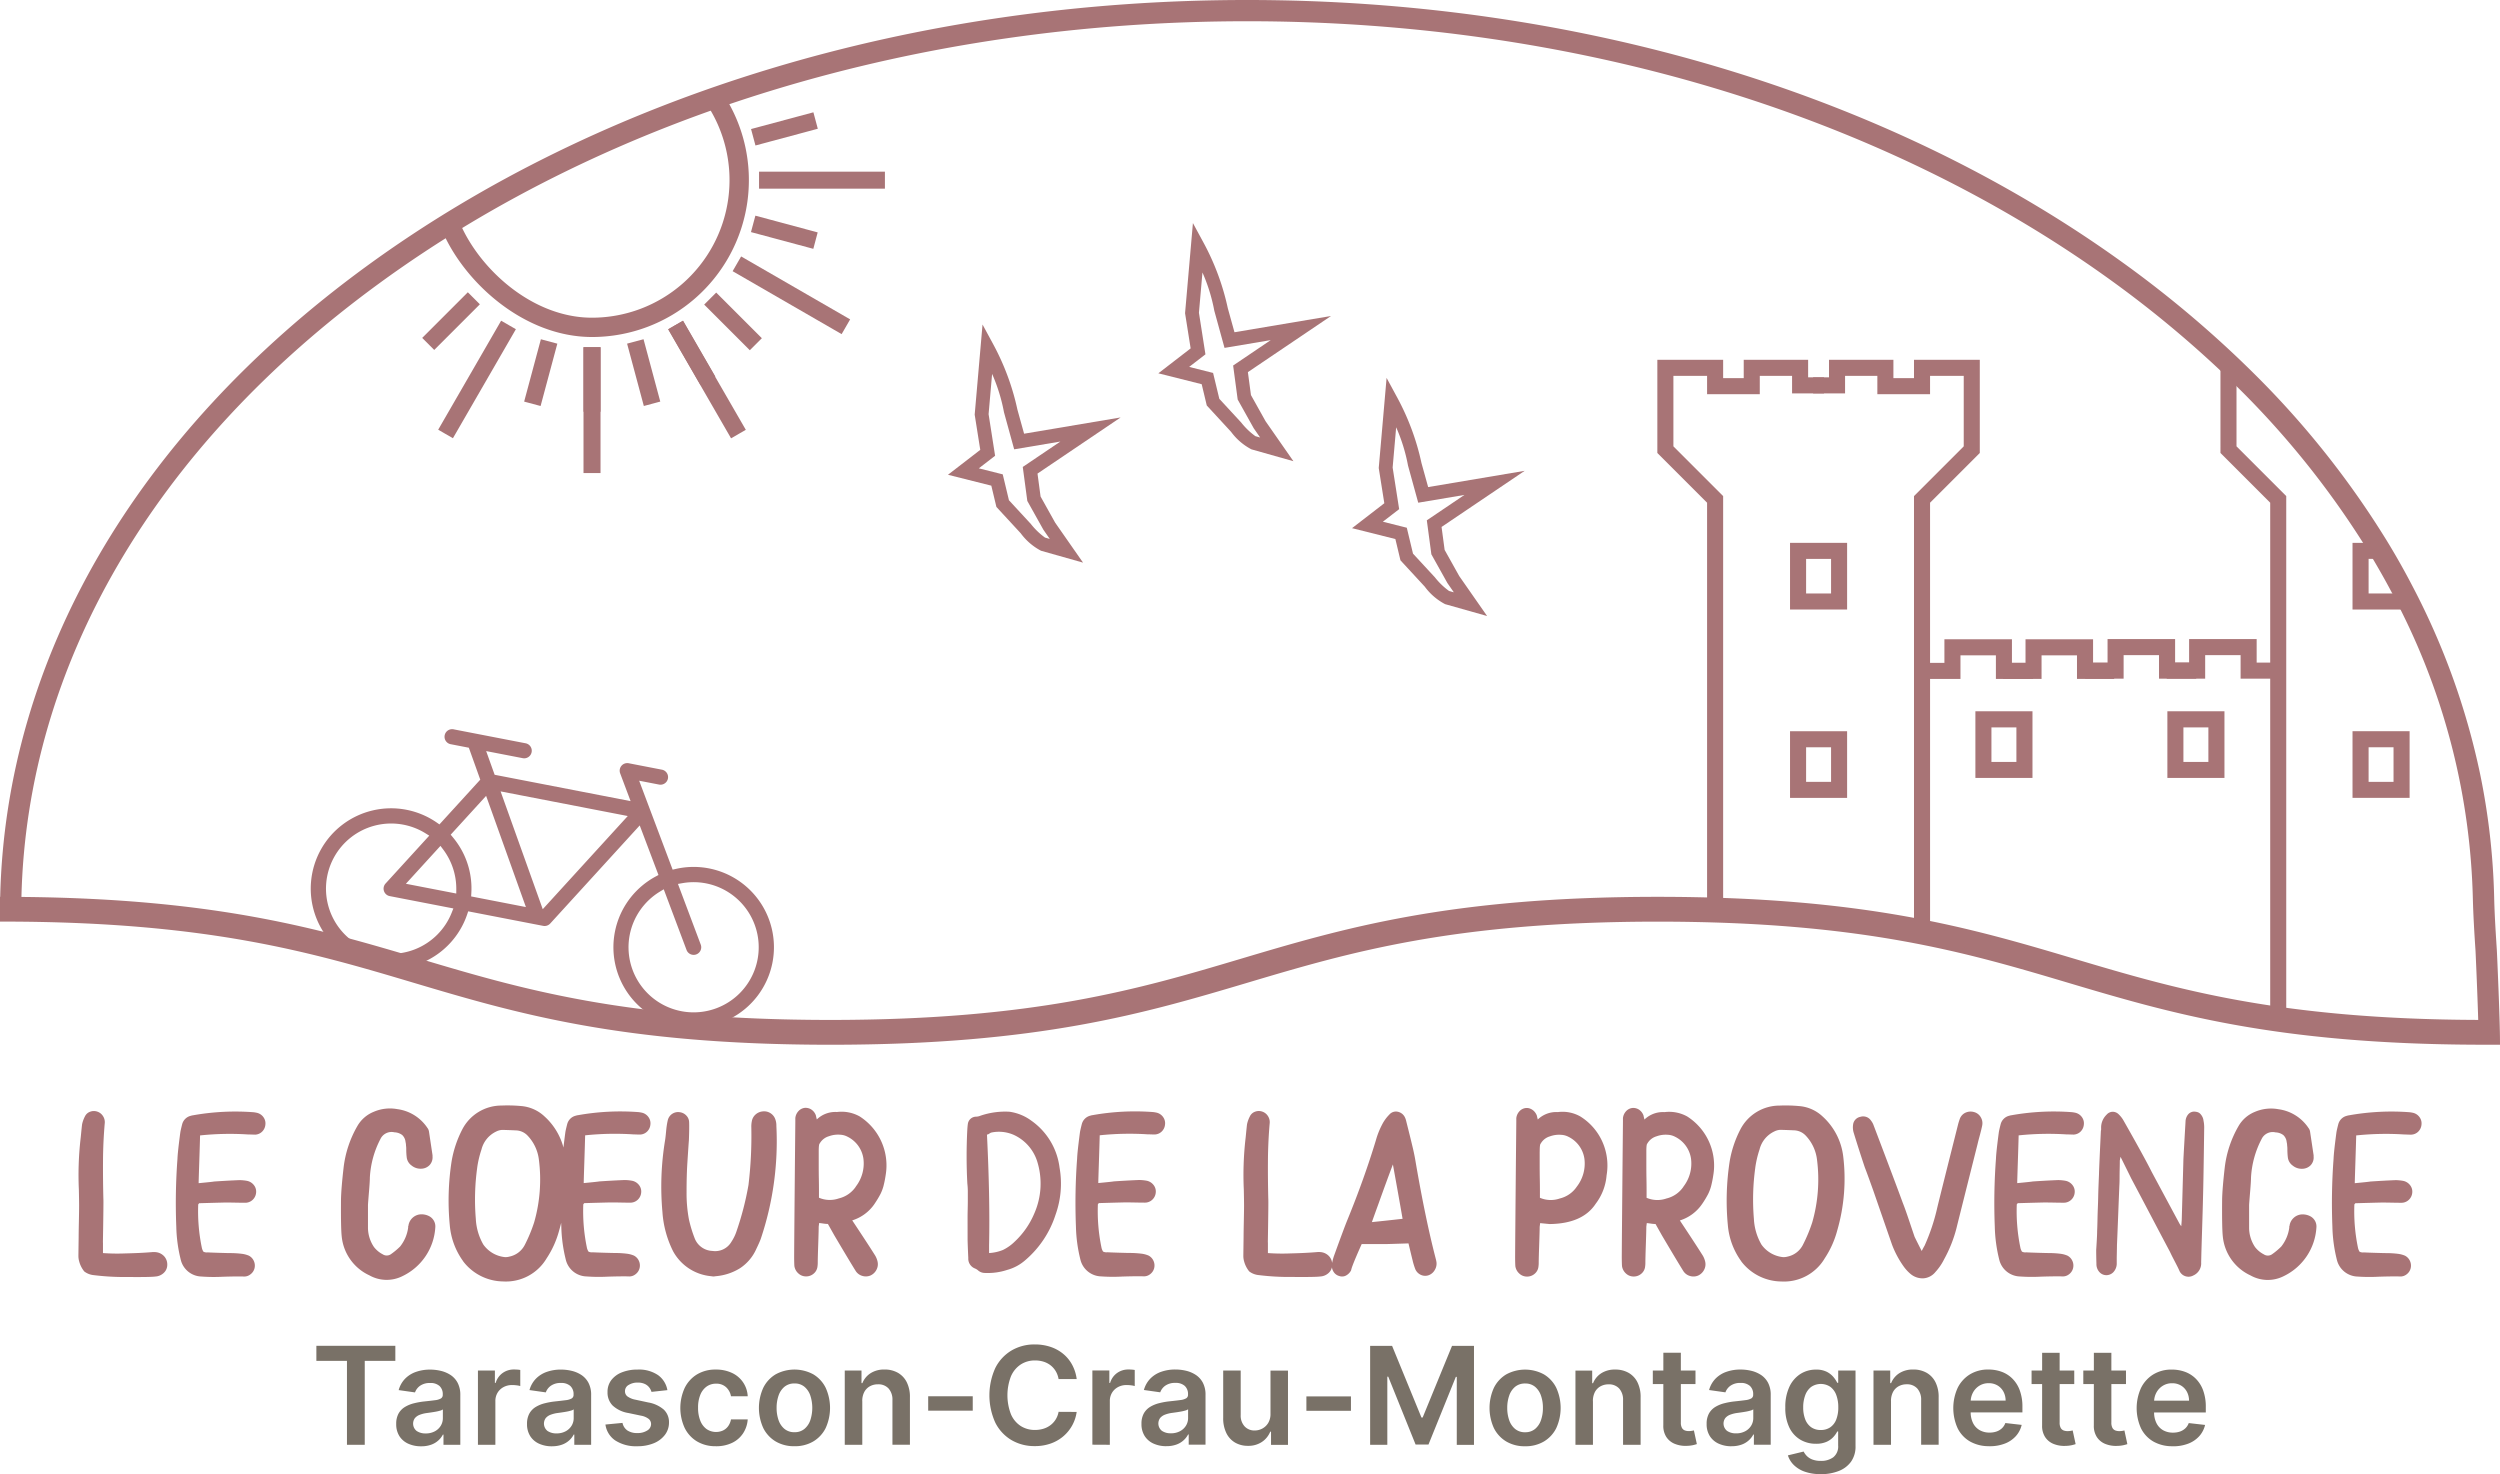 <svg id="logo" xmlns="http://www.w3.org/2000/svg" xmlns:xlink="http://www.w3.org/1999/xlink" width="268.855" height="158.539" viewBox="0 0 268.855 158.539">
  <defs>
    <clipPath id="clip-path">
      <rect id="Rectangle_496" data-name="Rectangle 496" width="268.855" height="158.539" fill="none"/>
    </clipPath>
  </defs>
  <g id="Groupe_6898" data-name="Groupe 6898" clip-path="url(#clip-path)">
    <path id="Tracé_16070" data-name="Tracé 16070" d="M269.177,112.673c0-2.427-.322-9.521-.339-9.84-.017-.278-.037-.556-.054-.841-.1-1.576-.2-3.223-.234-4.864a73.526,73.526,0,0,0-1.495-13.114,77.176,77.176,0,0,0-7.26-20.175q-1.261-2.43-2.708-4.8a95.674,95.674,0,0,0-14.257-17.954q-.875-.875-1.78-1.729a117.019,117.019,0,0,0-12.521-10.338C203.365,10.949,170.072,1,134.783,1c-35.689,0-69.252,10.145-94.5,28.568C15.389,47.726,1.491,71.785,1.014,97.447H1v1.986c22.1,0,33.332,3.344,44.2,6.578,11,3.275,22.38,6.661,44.765,6.661s33.764-3.386,44.767-6.661c10.867-3.234,22.1-6.578,44.2-6.578s33.334,3.344,44.2,6.578c10.948,3.258,22.27,6.625,44.434,6.659v0ZM178.932,97.447c-22.387,0-33.765,3.386-44.768,6.661-10.867,3.234-22.1,6.578-44.2,6.578s-33.333-3.344-44.2-6.578c-10.733-3.194-21.828-6.493-43.145-6.653.476-25.14,14.145-48.74,38.607-66.586C66.205,12.644,99.433,2.607,134.783,2.607c34.957,0,67.914,9.843,92.807,27.72a117.045,117.045,0,0,1,11.864,9.728c.583.549,1.159,1.1,1.725,1.664a94.356,94.356,0,0,1,14.013,17.32c.359.573.708,1.146,1.051,1.726q.956,1.612,1.824,3.244c.39.728.766,1.464,1.129,2.2a73.391,73.391,0,0,1,7.745,30.957c.024.959.064,1.919.115,2.864.051.99.115,1.959.176,2.895,0,.058.213,4.668.3,7.759-21.85-.038-33.025-3.361-43.83-6.576-11-3.275-22.381-6.661-44.768-6.661" transform="translate(-0.661 -0.661)" fill="#a87476"/>
    <path id="Tracé_16071" data-name="Tracé 16071" d="M268.855,112.351l-2.288,0c-22-.067-33.279-3.425-44.191-6.672-10.843-3.227-22.055-6.564-44.1-6.564s-33.261,3.337-44.1,6.564c-11.026,3.281-22.428,6.675-44.864,6.675s-33.836-3.393-44.862-6.675C33.6,102.448,22.386,99.111.339,99.111H0V96.447H.021C.615,70.814,14.6,46.741,39.418,28.632,64.727,10.168,98.36,0,134.122,0c35.362,0,68.725,9.973,93.944,28.082A117.878,117.878,0,0,1,240.623,38.45c.6.57,1.2,1.154,1.785,1.734A96.237,96.237,0,0,1,256.714,58.2c.977,1.6,1.892,3.224,2.72,4.82a77.7,77.7,0,0,1,7.292,20.262,74.15,74.15,0,0,1,1.5,13.175c.038,1.672.135,3.319.233,4.85.009.155.019.307.029.458l.025.384c.022.405.34,7.468.34,9.861Zm-1.61-.678h.93c-.025-2.646-.316-9.1-.337-9.483l-.024-.377c-.01-.153-.021-.306-.03-.461-.1-1.536-.2-3.192-.234-4.876a73.492,73.492,0,0,0-1.488-13.054,77.023,77.023,0,0,0-7.229-20.086c-.821-1.583-1.729-3.191-2.7-4.78a95.574,95.574,0,0,0-14.206-17.891c-.576-.576-1.173-1.156-1.773-1.722A117.166,117.166,0,0,0,227.67,28.632C202.566,10.606,169.343.678,134.122.678,98.5.678,65.011,10.8,39.817,29.18,15.062,47.24,1.167,71.252.691,96.792l-.014.333v1.308c21.921.034,33.123,3.368,43.956,6.592,10.98,3.268,22.332,6.647,44.669,6.647s33.691-3.379,44.671-6.647c10.89-3.241,22.15-6.592,44.3-6.592s33.408,3.352,44.3,6.592c10.921,3.25,22.214,6.611,44.337,6.645ZM89.3,110.364c-22.146,0-33.407-3.351-44.3-6.592-10.7-3.185-21.771-6.479-43.051-6.639l-.343,0,.007-.343C2.1,71.556,15.858,47.814,40.367,29.934,65.4,11.667,98.7,1.607,134.122,1.607c35.026,0,68.056,9.867,93,27.784a117.812,117.812,0,0,1,11.9,9.756c.668.63,1.219,1.161,1.732,1.671A94.9,94.9,0,0,1,254.818,58.2c.361.576.717,1.16,1.055,1.732.626,1.056,1.242,2.151,1.831,3.257.376.7.758,1.446,1.134,2.209a73.649,73.649,0,0,1,7.78,31.1c.022.892.06,1.826.115,2.854.047.922.106,1.826.163,2.7l.013.19c0,.028.212,4.615.3,7.772l.009.349h-.349c-21.909-.038-33.1-3.369-43.926-6.59-10.98-3.268-22.334-6.647-44.671-6.647S144.58,100.5,133.6,103.772c-10.89,3.241-22.15,6.592-44.3,6.592m-87-13.906c21.152.193,32.2,3.482,42.9,6.664,10.843,3.227,22.055,6.564,44.1,6.564s33.261-3.337,44.1-6.564c11.026-3.282,22.428-6.675,44.864-6.675s33.838,3.393,44.864,6.675c10.721,3.19,21.8,6.489,43.384,6.562-.088-2.984-.279-7.244-.288-7.4l-.012-.188c-.058-.878-.117-1.785-.164-2.709-.056-1.033-.094-1.973-.116-2.873A72.983,72.983,0,0,0,258.23,65.7c-.373-.757-.751-1.493-1.124-2.19-.584-1.1-1.2-2.184-1.816-3.231-.336-.568-.688-1.146-1.046-1.718A94.243,94.243,0,0,0,240.28,41.3c-.511-.508-1.057-1.034-1.72-1.66a117.181,117.181,0,0,0-11.829-9.7C201.9,12.107,169.008,2.285,134.122,2.285c-35.282,0-68.436,10.014-93.356,28.2C16.544,48.152,2.9,71.571,2.306,96.458" fill="#a87476"/>
    <path id="Tracé_16072" data-name="Tracé 16072" d="M706.215,115.889v7.576l5.349,5.349v55.548h-1.725V129.529l-5.349-5.349V114.16" transform="translate(-465.697 -75.465)" fill="#a87476"/>
    <path id="Tracé_16073" data-name="Tracé 16073" d="M532.907,173.789H531.18V129.531l-5.349-5.349V114.163h7.076v1.971h2.214v-1.971h6.926v1.885h1.711v1.727h-3.438V115.89h-3.472v1.971H531.18V115.89h-3.622v7.577l5.349,5.349Z" transform="translate(-347.597 -75.467)" fill="#a87476"/>
    <path id="Tracé_16074" data-name="Tracé 16074" d="M587.829,176.25H586.1V128.816l5.349-5.349V115.89h-3.622v1.971h-5.668V115.89h-3.472v1.885h-3.438v-1.727h1.711v-1.885h6.926v1.971H586.1v-1.971h7.076v10.019l-5.349,5.349Z" transform="translate(-380.265 -75.467)" fill="#a87476"/>
    <path id="Tracé_16075" data-name="Tracé 16075" d="M621.755,207.089h-4v-2.534h-3.81v2.534h-4.136v-1.727h2.409v-2.534h7.263v2.534h2.27Z" transform="translate(-403.112 -134.078)" fill="#a87476"/>
    <path id="Tracé_16076" data-name="Tracé 16076" d="M647.482,207.089h-4v-2.534h-3.81v2.534H635.54v-1.727h2.408v-2.534h7.264v2.534h2.27Z" transform="translate(-420.119 -134.078)" fill="#a87476"/>
    <path id="Tracé_16077" data-name="Tracé 16077" d="M673.507,207.02h-4v-2.534H665.7v2.534h-4.135v-1.727h2.408v-2.534h7.264v2.534h2.27Z" transform="translate(-437.322 -134.033)" fill="#a87476"/>
    <path id="Tracé_16078" data-name="Tracé 16078" d="M699.393,207.02h-4v-2.534h-3.81v2.534h-4.135v-1.727h2.408v-2.534h7.264v2.534h2.27Z" transform="translate(-454.434 -134.033)" fill="#a87476"/>
    <path id="Tracé_16079" data-name="Tracé 16079" d="M626.74,232.839h6.139V225.67H626.74Zm4.41-1.725h-2.685V227.4h2.685Z" transform="translate(-414.302 -149.177)" fill="#a87476"/>
    <path id="Tracé_16080" data-name="Tracé 16080" d="M687.65,232.839h6.139V225.67H687.65Zm4.41-1.725h-2.685V227.4h2.685Z" transform="translate(-454.566 -149.177)" fill="#a87476"/>
    <path id="Tracé_16081" data-name="Tracé 16081" d="M567.93,179.4h6.138V172.23H567.93Zm4.413-1.725h-2.685v-3.718h2.685Z" transform="translate(-375.426 -113.851)" fill="#a87476"/>
    <path id="Tracé_16082" data-name="Tracé 16082" d="M567.93,239.169h6.138V232H567.93Zm4.413-1.725h-2.685v-3.718h2.685Z" transform="translate(-375.426 -153.362)" fill="#a87476"/>
    <path id="Tracé_16083" data-name="Tracé 16083" d="M746.39,172.23V179.4h6.139l-3.406-7.169Zm4.41,5.444h-2.681v-3.718H750.8Z" transform="translate(-493.395 -113.851)" fill="#a87476"/>
    <path id="Tracé_16084" data-name="Tracé 16084" d="M746.39,239.169h6.139V232H746.39Zm4.41-1.725h-2.681v-3.718H750.8Z" transform="translate(-493.395 -153.362)" fill="#a87476"/>
    <path id="Tracé_16085" data-name="Tracé 16085" d="M315.294,128.571l-4.517-1.278a6.39,6.39,0,0,1-2.188-1.882l-2.613-2.83-.547-2.288-4.661-1.171,3.472-2.68-.6-3.786.845-9.691,1.173,2.166a26.478,26.478,0,0,1,2.578,6.986l.718,2.588,10.382-1.749-8.94,6.037.33,2.468,1.567,2.808Zm-7.969-6.71,2.359,2.555a7.543,7.543,0,0,0,1.52,1.462l.512.144-.693-1-1.723-3.086-.489-3.656,4.046-2.732-4.969.837-1.1-4a18.642,18.642,0,0,0-1.274-4.111l-.378,4.33.7,4.474-1.752,1.352,2.574.647Z" transform="translate(-198.821 -68.064)" fill="#a87476"/>
    <path id="Tracé_16086" data-name="Tracé 16086" d="M382.04,96.394l-4.517-1.278a6.4,6.4,0,0,1-2.189-1.883L372.722,90.4l-.546-2.288-4.661-1.171,3.472-2.68-.6-3.786.845-9.691,1.173,2.166a26.491,26.491,0,0,1,2.578,6.986l.718,2.588,10.382-1.748-8.94,6.037.33,2.468,1.568,2.808Zm-7.969-6.71,2.358,2.554a7.542,7.542,0,0,0,1.521,1.463l.512.144-.693-1-1.723-3.086-.489-3.656L379.6,83.37l-4.969.837-1.1-4a18.633,18.633,0,0,0-1.274-4.11l-.378,4.33.7,4.474-1.752,1.352,2.574.647Z" transform="translate(-242.943 -46.794)" fill="#a87476"/>
    <path id="Tracé_16087" data-name="Tracé 16087" d="M443.491,145.508l-4.517-1.277a6.4,6.4,0,0,1-2.188-1.883l-2.613-2.83-.547-2.288-4.661-1.17,3.472-2.68-.6-3.787.845-9.691,1.173,2.165a26.482,26.482,0,0,1,2.578,6.986l.718,2.588,10.382-1.749-8.94,6.037.33,2.468,1.567,2.808Zm-7.969-6.71,2.359,2.555a7.516,7.516,0,0,0,1.52,1.462l.512.144-.693-1-1.723-3.086-.489-3.656,4.046-2.732-4.969.837-1.1-4a18.642,18.642,0,0,0-1.274-4.111l-.378,4.33.7,4.474-1.752,1.352,2.574.646Z" transform="translate(-283.565 -79.26)" fill="#a87476"/>
    <path id="Tracé_16088" data-name="Tracé 16088" d="M138.145,263.278a8.636,8.636,0,1,0-.279-16.9l-.343.078-3.6-9.565,2.178.422a.816.816,0,0,0,.311-1.6l-3.611-.7a.816.816,0,0,0-.92,1.088l1.122,2.985-14.621-2.833-.912-2.548,3.891.754a.816.816,0,1,0,.31-1.6l-7.665-1.486a.816.816,0,1,0-.31,1.6l1.911.37,1.229,3.435-4.391,4.812-.289-.2a8.639,8.639,0,1,0,3.27,9.882l.111-.334,8.063,1.563a.819.819,0,0,0,.758-.251l9.626-10.55L136,247.031l-.309.167c-.249.135-.5.284-.733.445a8.636,8.636,0,0,0,3.19,15.635m-24.382-12.2a7.006,7.006,0,1,1-2.827-8.534l.412.255-4.7,5.15a.817.817,0,0,0,.448,1.352l6.845,1.327Zm.489-2.054-5.417-1.05,3.717-4.074.292.388a7.039,7.039,0,0,1,1.411,4.251Zm1.6.311.02-.352a8.538,8.538,0,0,0-1.467-5.318,8.758,8.758,0,0,0-.529-.7l-.224-.269,3.81-4.175,4.278,11.958Zm7.7,1.374-4.533-12.67,13.676,2.65Zm9.353,2.763a7.018,7.018,0,0,1,3.245-4.653l.414-.252,2.452,6.525a.816.816,0,0,0,1.528-.574l-2.452-6.526.477-.084a7,7,0,1,1-5.664,5.565" transform="translate(-65.187 -152.932)" fill="#a87476"/>
    <path id="Tracé_16089" data-name="Tracé 16089" d="M156.319,55.991c-7.354,0-13.814-5.943-16.158-11.535l1.918-.8c2.085,4.973,7.784,10.259,14.24,10.259a14.8,14.8,0,0,0,12.374-22.9l1.741-1.139a16.876,16.876,0,0,1-14.115,26.116" transform="translate(-92.652 -19.749)" fill="#a87476"/>
    <rect id="Rectangle_480" data-name="Rectangle 480" width="6.595" height="1.484" transform="matrix(0.5, -0.866, 0.866, 0.5, 50.672, 40.41)" fill="#a87476"/>
    <rect id="Rectangle_481" data-name="Rectangle 481" width="6.595" height="1.484" transform="translate(81.802 18.632)" fill="#a87476"/>
    <rect id="Rectangle_482" data-name="Rectangle 482" width="1.484" height="6.595" transform="translate(78.997 29.088) rotate(-60.001)" fill="#a87476"/>
    <rect id="Rectangle_483" data-name="Rectangle 483" width="1.484" height="13.191" transform="translate(62.924 37.51)" fill="#a87476"/>
    <path id="Tracé_16090" data-name="Tracé 16090" d="M186.958,123.69h-1.83V110.153h1.83Zm-1.484-.347h1.137V110.5h-1.137Z" transform="translate(-122.377 -72.816)" fill="#a87476"/>
    <rect id="Rectangle_484" data-name="Rectangle 484" width="13.19" height="1.484" transform="matrix(0.5, -0.866, 0.866, 0.5, 47.361, 46.148)" fill="#a87476"/>
    <path id="Tracé_16091" data-name="Tracé 16091" d="M140.612,114.387l-1.585-.915,6.769-11.723,1.586.915Zm-1.112-1.042.985.568,6.422-11.123-.985-.568Z" transform="translate(-91.903 -67.26)" fill="#a87476"/>
    <rect id="Rectangle_485" data-name="Rectangle 485" width="13.191" height="1.484" transform="translate(81.802 18.632)" fill="#a87476"/>
    <path id="Tracé_16092" data-name="Tracé 16092" d="M254.359,56.285H240.822v-1.83h13.537Zm-13.191-.346h12.844V54.8H241.169Z" transform="translate(-159.193 -35.997)" fill="#a87476"/>
    <rect id="Rectangle_486" data-name="Rectangle 486" width="1.484" height="13.19" transform="translate(79.025 29.101) rotate(-59.998)" fill="#a87476"/>
    <path id="Tracé_16093" data-name="Tracé 16093" d="M244.166,89.719l-11.723-6.769.915-1.586,11.723,6.769Zm-11.249-6.9,11.123,6.422.569-.985-11.123-6.422Z" transform="translate(-153.655 -53.786)" fill="#a87476"/>
    <rect id="Rectangle_487" data-name="Rectangle 487" width="1.484" height="13.19" transform="translate(72.089 35.48) rotate(-30.002)" fill="#a87476"/>
    <path id="Tracé_16094" data-name="Tracé 16094" d="M218.748,114.424,211.979,102.7l1.585-.915,6.769,11.723Zm-6.3-11.6,6.422,11.123.985-.568-6.422-11.123Z" transform="translate(-140.127 -67.285)" fill="#a87476"/>
    <rect id="Rectangle_488" data-name="Rectangle 488" width="1.484" height="6.595" transform="translate(62.924 37.51)" fill="#a87476"/>
    <path id="Tracé_16095" data-name="Tracé 16095" d="M186.958,117.094h-1.83v-6.942h1.83Zm-1.484-.347h1.137V110.5h-1.137Z" transform="translate(-122.377 -72.815)" fill="#a87476"/>
    <rect id="Rectangle_489" data-name="Rectangle 489" width="6.595" height="1.484" transform="translate(56.58 43.067) rotate(-74.999)" fill="#a87476"/>
    <path id="Tracé_16096" data-name="Tracé 16096" d="M168.065,114.815l-1.768-.474,1.8-6.705,1.768.474Zm-1.343-.719,1.1.294,1.617-6.035-1.1-.294Z" transform="translate(-109.929 -71.152)" fill="#a87476"/>
    <rect id="Rectangle_490" data-name="Rectangle 490" width="6.595" height="1.484" transform="translate(45.648 36.34) rotate(-45)" fill="#a87476"/>
    <path id="Tracé_16097" data-name="Tracé 16097" d="M135.243,98.932l-1.294-1.294,4.908-4.909,1.294,1.294Zm-.8-1.294.8.8,4.418-4.419-.8-.8Z" transform="translate(-88.546 -61.298)" fill="#a87476"/>
    <rect id="Rectangle_491" data-name="Rectangle 491" width="6.595" height="1.484" transform="translate(80.982 14.002) rotate(-15.001)" fill="#a87476"/>
    <path id="Tracé_16098" data-name="Tracé 16098" d="M238.761,39.21l-.474-1.768,6.705-1.8.474,1.768Zm-.049-1.523.294,1.1,6.036-1.617-.295-1.1Z" transform="translate(-157.518 -23.564)" fill="#a87476"/>
    <rect id="Rectangle_492" data-name="Rectangle 492" width="1.484" height="6.595" transform="translate(80.973 24.843) rotate(-75.002)" fill="#a87476"/>
    <path id="Tracé_16099" data-name="Tracé 16099" d="M244.967,72l-6.705-1.8.474-1.767,6.7,1.8Zm-6.281-2.042,6.035,1.617.294-1.1-6.035-1.617Z" transform="translate(-157.501 -45.24)" fill="#a87476"/>
    <rect id="Rectangle_493" data-name="Rectangle 493" width="1.484" height="6.595" transform="translate(75.973 32.758) rotate(-45)" fill="#a87476"/>
    <path id="Tracé_16100" data-name="Tracé 16100" d="M228.322,99.027l-4.909-4.909,1.294-1.294,4.909,4.909ZM223.9,94.118l4.419,4.419.8-.8-4.419-4.419Z" transform="translate(-147.685 -61.361)" fill="#a87476"/>
    <rect id="Rectangle_494" data-name="Rectangle 494" width="1.484" height="6.595" transform="translate(72.11 35.466) rotate(-29.999)" fill="#a87476"/>
    <path id="Tracé_16101" data-name="Tracé 16101" d="M215.513,108.672l-3.471-6.012,1.585-.915,3.471,6.012Zm-3-5.885,3.124,5.411.985-.568-3.124-5.411Z" transform="translate(-140.169 -67.258)" fill="#a87476"/>
    <rect id="Rectangle_495" data-name="Rectangle 495" width="1.484" height="6.595" transform="translate(67.655 37.078) rotate(-14.998)" fill="#a87476"/>
    <path id="Tracé_16102" data-name="Tracé 16102" d="M200.767,114.809l-1.8-6.705,1.768-.474,1.8,6.705Zm-1.372-6.46,1.617,6.035,1.1-.294-1.617-6.035Z" transform="translate(-131.528 -71.148)" fill="#a87476"/>
    <path id="Tracé_16103" data-name="Tracé 16103" d="M27.52,365.453V366.6a21.228,21.228,0,0,0,2.377.038q1.637-.036,2.86-.136a2.063,2.063,0,0,1,.458,0,1.4,1.4,0,0,1,.89.449,1.3,1.3,0,0,1,.33.9,1.178,1.178,0,0,1-.359.864,1.433,1.433,0,0,1-.912.407q-.559.075-3.051.051a26.845,26.845,0,0,1-3.584-.2,1.988,1.988,0,0,1-1.017-.394,2.878,2.878,0,0,1-.558-1.109,2.143,2.143,0,0,1-.075-.61q0-.149.025-1.957,0-.508.025-1.7t.024-1.7q0-.508-.025-1.7a34.657,34.657,0,0,1,.2-5.644q.127-1.3.149-1.421a3.288,3.288,0,0,1,.305-.839.979.979,0,0,1,.559-.5,1.121,1.121,0,0,1,.763-.013,1.155,1.155,0,0,1,.61.47,1.183,1.183,0,0,1,.2.747q-.178,2.009-.19,4.08t.04,4.105q.025.153-.051,4.675m15.661-11.615a30.619,30.619,0,0,0-5.212.1q-.025,1.017-.089,2.949t-.065,2.186q1.576-.15,1.652-.178,1.5-.1,2.746-.15a4.878,4.878,0,0,1,.788.075,1.243,1.243,0,0,1,.763.47,1.114,1.114,0,0,1,.229.822,1.183,1.183,0,0,1-.381.763,1.154,1.154,0,0,1-.813.305q-.33,0-1-.013t-1.029-.013q-.254,0-2.9.075l-.1.127a19.312,19.312,0,0,0,.382,4.627,1.275,1.275,0,0,0,.178.458.793.793,0,0,0,.458.075q.483.025,1.346.051t1.043.025a10.419,10.419,0,0,1,1.271.075,2.809,2.809,0,0,1,.763.2,1.181,1.181,0,0,1,.546.585,1.194,1.194,0,0,1,.064.788,1.166,1.166,0,0,1-.432.636,1.065,1.065,0,0,1-.734.236q-.661-.025-2.275.025a17.95,17.95,0,0,1-2.275-.025,2.358,2.358,0,0,1-2.186-1.7,15.977,15.977,0,0,1-.508-3.664,64.3,64.3,0,0,1,.127-7.3q.025-.712.305-2.822.025-.2.2-.89a1.262,1.262,0,0,1,.941-.912,1.145,1.145,0,0,1,.229-.051,25.968,25.968,0,0,1,6.483-.331,3.288,3.288,0,0,1,.432.075,1.2,1.2,0,0,1,.673.483,1.127,1.127,0,0,1,.191.788,1.183,1.183,0,0,1-.356.748,1.126,1.126,0,0,1-.737.318q-.075,0-.711-.022m13.042,4.6q0,.432-.089,1.487t-.115,1.489v2.542a3.759,3.759,0,0,0,.639,1.982,2.8,2.8,0,0,0,.938.785.786.786,0,0,0,.915-.025,7.263,7.263,0,0,0,.966-.81,4.131,4.131,0,0,0,.864-2.034v-.089a.126.126,0,0,1,.025-.089,1.421,1.421,0,0,1,1.5-1.246,1.771,1.771,0,0,1,.737.2,1.248,1.248,0,0,1,.508.5,1.235,1.235,0,0,1,.149.7,6.223,6.223,0,0,1-3.508,5.234,3.789,3.789,0,0,1-3.585-.075,5.163,5.163,0,0,1-2.974-4.195q-.1-.915-.075-3.991.025-1.169.28-3.407a11.6,11.6,0,0,1,1.474-4.449,3.567,3.567,0,0,1,1.784-1.551,4.386,4.386,0,0,1,2.517-.28,4.609,4.609,0,0,1,3.229,2.008.86.86,0,0,1,.178.407l.381,2.542v.127a1.218,1.218,0,0,1-.323.942,1.284,1.284,0,0,1-.9.381,1.516,1.516,0,0,1-1.03-.343,1.256,1.256,0,0,1-.523-.877q-.025-.2-.038-.42t-.013-.458a2.467,2.467,0,0,0-.025-.394,1.578,1.578,0,0,0-.051-.382,1.183,1.183,0,0,0-.356-.747,1.467,1.467,0,0,0-.839-.293,1.324,1.324,0,0,0-1.5.712,10.108,10.108,0,0,0-1.14,4.116m10.042,9.047a7.691,7.691,0,0,1-1.449-3.888,27.708,27.708,0,0,1,.2-6.89,11.709,11.709,0,0,1,1.144-3.407,4.743,4.743,0,0,1,4.22-2.568,15.734,15.734,0,0,1,2.085.051,4.157,4.157,0,0,1,2.542,1.122,6.885,6.885,0,0,1,2.21,4.244,20.005,20.005,0,0,1-.636,8.008,10.152,10.152,0,0,1-1.346,3,5.092,5.092,0,0,1-4.678,2.491,5.491,5.491,0,0,1-4.3-2.161Zm1.5-10.064a24.981,24.981,0,0,0-.149,5.491,6.134,6.134,0,0,0,.81,2.771,3.252,3.252,0,0,0,2.288,1.346,1.488,1.488,0,0,0,.508-.051,2.4,2.4,0,0,0,1.678-1.295,16.2,16.2,0,0,0,.991-2.393,16.727,16.727,0,0,0,.508-6.737,4.526,4.526,0,0,0-1.217-2.59,1.8,1.8,0,0,0-1.246-.559q-1.144-.051-1.5-.051a1.579,1.579,0,0,0-.636.178,2.921,2.921,0,0,0-1.576,1.932,10.9,10.9,0,0,0-.461,1.957m16.821-3.585a30.616,30.616,0,0,0-5.211.1q-.025,1.017-.089,2.949t-.063,2.186q1.576-.15,1.652-.178,1.5-.1,2.746-.15a4.875,4.875,0,0,1,.788.075,1.245,1.245,0,0,1,.763.47,1.117,1.117,0,0,1,.229.822,1.183,1.183,0,0,1-.381.763,1.156,1.156,0,0,1-.814.305q-.33,0-1-.013t-1.03-.013q-.254,0-2.9.075l-.1.127a19.311,19.311,0,0,0,.381,4.627,1.274,1.274,0,0,0,.178.458.793.793,0,0,0,.458.075q.483.025,1.346.051t1.042.025a10.415,10.415,0,0,1,1.271.075,2.809,2.809,0,0,1,.763.2,1.183,1.183,0,0,1,.547.585,1.2,1.2,0,0,1,.063.788,1.166,1.166,0,0,1-.432.636,1.066,1.066,0,0,1-.736.236q-.661-.025-2.275.025a17.95,17.95,0,0,1-2.275-.025,2.358,2.358,0,0,1-2.186-1.7,15.977,15.977,0,0,1-.508-3.664,64.3,64.3,0,0,1,.127-7.3q.025-.712.305-2.822.025-.2.2-.89a1.261,1.261,0,0,1,.941-.915,1.147,1.147,0,0,1,.229-.051,25.984,25.984,0,0,1,6.483-.331,3.283,3.283,0,0,1,.432.075A1.2,1.2,0,0,1,86.2,352a1.125,1.125,0,0,1,.19.788,1.182,1.182,0,0,1-.356.748,1.128,1.128,0,0,1-.737.318q-.075.007-.711-.019m5.949.61q-.025.229-.178,2.617-.075,1.3-.075,2.975a15.15,15.15,0,0,0,.254,2.949,13.962,13.962,0,0,0,.611,2.01,2.124,2.124,0,0,0,1.907,1.373,2.019,2.019,0,0,0,2.056-.993,4.669,4.669,0,0,0,.508-1.017,32.4,32.4,0,0,0,1.322-5.084,44.514,44.514,0,0,0,.305-6.206,2.855,2.855,0,0,1,.051-.636,1.254,1.254,0,0,1,.394-.725,1.331,1.331,0,0,1,.776-.343,1.277,1.277,0,0,1,1.373.89,1.931,1.931,0,0,1,.1.661,32.9,32.9,0,0,1-1.678,12.152q-.127.356-.483,1.093a4.818,4.818,0,0,1-1.742,2.064,5.862,5.862,0,0,1-2.631.864,1.032,1.032,0,0,1-.458,0,5.188,5.188,0,0,1-4.118-2.692,11.062,11.062,0,0,1-1.144-4.22,30.492,30.492,0,0,1,.28-7.678q.051-.305.1-.839t.075-.686a6.645,6.645,0,0,1,.127-.686,1.138,1.138,0,0,1,1.271-.839,1.169,1.169,0,0,1,.7.343,1.08,1.08,0,0,1,.318.725q.027.582-.024,1.929m19.98,6.839a4.529,4.529,0,0,1-2.415,1.8q1.754,2.644,2.393,3.664a2.215,2.215,0,0,1,.33.763,1.26,1.26,0,0,1-.114.877,1.359,1.359,0,0,1-.648.623,1.285,1.285,0,0,1-.89.038,1.244,1.244,0,0,1-.712-.546q-.636-1.017-2.288-3.814l-.686-1.22a4.138,4.138,0,0,1-.534-.051q-.356-.051-.407-.051-.051.381-.051.407,0,.407-.051,1.894t-.051,1.916a2.794,2.794,0,0,1-.025.432,1.16,1.16,0,0,1-.407.788,1.232,1.232,0,0,1-.826.305,1.2,1.2,0,0,1-.822-.318,1.317,1.317,0,0,1-.433-.8q-.025-.356-.025-1.068.025-4.042.127-14.466v-.381a1.284,1.284,0,0,1,.331-.737,1.087,1.087,0,0,1,.686-.356,1.126,1.126,0,0,1,.724.191,1.263,1.263,0,0,1,.47.623q0,.025.1.432a2.853,2.853,0,0,1,2.161-.8,3.992,3.992,0,0,1,2.441.47,6.254,6.254,0,0,1,2.8,6.33,11.487,11.487,0,0,1-.242,1.2,4.851,4.851,0,0,1-.305.8,10.22,10.22,0,0,1-.633,1.053m-2.034-1.83a4.05,4.05,0,0,0,.817-3.051,3.124,3.124,0,0,0-1.7-2.314,1.86,1.86,0,0,0-.776-.216,2.874,2.874,0,0,0-1.233.165,1.676,1.676,0,0,0-.991.788q-.1.075-.1.839v1.421q0,.839.013,1.525t.013,1.3v.737a2.937,2.937,0,0,0,2.135.075,3.065,3.065,0,0,0,1.83-1.267Zm12.025,3.33q0-.356.013-.9t.013-.941v-.9a7.506,7.506,0,0,0-.051-.915,55.459,55.459,0,0,1,0-5.873q.025-.356.051-.508a.9.9,0,0,1,.864-.814,1.3,1.3,0,0,0,.483-.1,8.206,8.206,0,0,1,3.127-.432,5.145,5.145,0,0,1,2.364.966,7.262,7.262,0,0,1,3.026,5.034,9.923,9.923,0,0,1-.432,5.084,10.72,10.72,0,0,1-3.254,4.881,4.9,4.9,0,0,1-1.932,1.042,6.71,6.71,0,0,1-2.415.331,1.122,1.122,0,0,1-.763-.305,1.316,1.316,0,0,0-.305-.178,1.129,1.129,0,0,1-.712-1.122q-.051-1.042-.075-1.932Zm2.313,2.873v.941a4.665,4.665,0,0,0,1.487-.33,4.824,4.824,0,0,0,1.261-.891,8.8,8.8,0,0,0,2.11-3.025,7.967,7.967,0,0,0,.305-5.644,4.694,4.694,0,0,0-2.517-2.822,3.973,3.973,0,0,0-2.364-.254.579.579,0,0,0-.242.114.578.578,0,0,1-.267.115q.334,6.815.229,11.8Zm17.11-11.822a30.621,30.621,0,0,0-5.212.1q-.025,1.017-.089,2.949t-.064,2.186q1.576-.15,1.652-.178,1.5-.1,2.746-.15a4.882,4.882,0,0,1,.788.075,1.245,1.245,0,0,1,.763.47,1.116,1.116,0,0,1,.229.822,1.183,1.183,0,0,1-.381.763,1.154,1.154,0,0,1-.813.305q-.33,0-1-.013t-1.029-.013q-.254,0-2.9.075l-.1.127a19.328,19.328,0,0,0,.381,4.627,1.281,1.281,0,0,0,.178.458.793.793,0,0,0,.458.075q.483.025,1.346.051t1.042.025a10.41,10.41,0,0,1,1.271.075,2.805,2.805,0,0,1,.763.2,1.181,1.181,0,0,1,.547.585,1.2,1.2,0,0,1,.064.788,1.168,1.168,0,0,1-.432.636,1.066,1.066,0,0,1-.738.229q-.661-.025-2.275.025a17.943,17.943,0,0,1-2.271-.019,2.359,2.359,0,0,1-2.186-1.7,16,16,0,0,1-.508-3.664,64.375,64.375,0,0,1,.127-7.3q.025-.712.305-2.822.025-.2.2-.89a1.261,1.261,0,0,1,.941-.915,1.153,1.153,0,0,1,.229-.051,25.984,25.984,0,0,1,6.483-.331,3.282,3.282,0,0,1,.432.075,1.2,1.2,0,0,1,.673.483,1.127,1.127,0,0,1,.191.788,1.184,1.184,0,0,1-.356.748,1.13,1.13,0,0,1-.737.318q-.076.007-.711-.019ZM152.8,365.453V366.6a21.229,21.229,0,0,0,2.377.038q1.64-.038,2.86-.14a2.067,2.067,0,0,1,.458,0,1.4,1.4,0,0,1,.89.449,1.3,1.3,0,0,1,.33.9,1.176,1.176,0,0,1-.356.864,1.432,1.432,0,0,1-.915.406q-.559.075-3.051.051a26.845,26.845,0,0,1-3.584-.2,1.988,1.988,0,0,1-1.017-.394,2.883,2.883,0,0,1-.559-1.106,2.145,2.145,0,0,1-.075-.61q0-.15.025-1.958,0-.508.025-1.7t.025-1.7q0-.508-.025-1.7a34.7,34.7,0,0,1,.2-5.644q.127-1.3.149-1.421a3.288,3.288,0,0,1,.305-.839.977.977,0,0,1,.559-.5,1.121,1.121,0,0,1,.763-.013,1.157,1.157,0,0,1,.61.47,1.187,1.187,0,0,1,.2.748q-.178,2.008-.191,4.08t.038,4.106q.027.149-.049,4.671m15.584,1.983q-.051-.178-.458-1.881-2.313.075-2.542.075h-2.492q-.686,1.526-.991,2.339a3.537,3.537,0,0,0-.149.483,1.293,1.293,0,0,1-.547.559.9.9,0,0,1-.724.051,1.024,1.024,0,0,1-.612-.453,1.212,1.212,0,0,1-.178-.814,5.15,5.15,0,0,1,.229-.915q1.068-2.949,1.421-3.814,1.83-4.474,3.076-8.593a8.679,8.679,0,0,1,.661-1.678,4.288,4.288,0,0,1,.788-1.093.929.929,0,0,1,.839-.318,1.1,1.1,0,0,1,.788.523,1.7,1.7,0,0,1,.178.458l.343,1.373q.241.966.407,1.678t.271,1.371q1.042,6.076,2.135,10.3.075.28.1.432a1.288,1.288,0,0,1-.165.877,1.246,1.246,0,0,1-.651.575,1.106,1.106,0,0,1-.839-.025,1.191,1.191,0,0,1-.61-.61,7.265,7.265,0,0,1-.28-.893Zm-1.093-4.525q-.407-2.365-1.042-5.847-.356.941-.737,1.983t-.823,2.275q-.448,1.233-.7,1.944,1.217-.123,3.3-.355m14.44-11.11q0,.025.1.432a2.856,2.856,0,0,1,2.161-.8,3.88,3.88,0,0,1,2.415.47,6.169,6.169,0,0,1,2.377,2.733,6.253,6.253,0,0,1,.448,3.6,5.823,5.823,0,0,1-1.169,3.051q-1.4,2.136-4.935,2.187-.051,0-1.042-.1l-.051.407q0,.407-.051,1.894t-.052,1.923a2.794,2.794,0,0,1-.025.432,1.157,1.157,0,0,1-.407.788,1.23,1.23,0,0,1-.822.305,1.2,1.2,0,0,1-.826-.318,1.318,1.318,0,0,1-.432-.8q-.025-.356-.025-1.068.025-4.042.127-14.466v-.381a1.286,1.286,0,0,1,.33-.737,1.088,1.088,0,0,1,.686-.356,1,1,0,0,1,.5.075,1.21,1.21,0,0,1,.419.292,1.412,1.412,0,0,1,.276.446Zm.305,3.864v1.421q0,.839.013,1.525t.013,1.3v.738a2.94,2.94,0,0,0,2.136.075,3.066,3.066,0,0,0,1.83-1.271,4.051,4.051,0,0,0,.813-3.043,3.124,3.124,0,0,0-1.7-2.314,1.86,1.86,0,0,0-.776-.216,2.874,2.874,0,0,0-1.233.165,1.678,1.678,0,0,0-.992.788q-.1.076-.1.839Zm17.491,5.618a4.529,4.529,0,0,1-2.415,1.805q1.754,2.644,2.393,3.664a2.215,2.215,0,0,1,.33.763,1.261,1.261,0,0,1-.114.877,1.362,1.362,0,0,1-.648.623,1.286,1.286,0,0,1-.89.038,1.243,1.243,0,0,1-.712-.547q-.636-1.017-2.288-3.813l-.686-1.221a4.079,4.079,0,0,1-.534-.051q-.356-.051-.407-.051-.051.382-.051.407,0,.407-.051,1.894t-.051,1.92a2.788,2.788,0,0,1-.025.432,1.16,1.16,0,0,1-.407.788,1.231,1.231,0,0,1-.823.305,1.2,1.2,0,0,1-.826-.318,1.318,1.318,0,0,1-.432-.8q-.025-.356-.025-1.068.025-4.042.127-14.466v-.381a1.286,1.286,0,0,1,.33-.737,1.089,1.089,0,0,1,.686-.356,1.127,1.127,0,0,1,.725.191,1.263,1.263,0,0,1,.47.623q0,.025.1.432a2.853,2.853,0,0,1,2.161-.8,3.993,3.993,0,0,1,2.44.47,6.254,6.254,0,0,1,2.8,6.33,11.507,11.507,0,0,1-.242,1.2,4.852,4.852,0,0,1-.305.8,10.161,10.161,0,0,1-.633,1.053Zm-2.034-1.83a4.05,4.05,0,0,0,.813-3.048,3.124,3.124,0,0,0-1.7-2.314,1.86,1.86,0,0,0-.775-.216,2.875,2.875,0,0,0-1.233.165,1.676,1.676,0,0,0-.991.788q-.1.075-.1.839v1.421q0,.839.013,1.525t.013,1.3v.737a2.937,2.937,0,0,0,2.135.075,3.065,3.065,0,0,0,1.83-1.267Zm6.229,8.034a7.692,7.692,0,0,1-1.449-3.888,27.692,27.692,0,0,1,.2-6.89,11.709,11.709,0,0,1,1.144-3.407,4.743,4.743,0,0,1,4.22-2.568,15.738,15.738,0,0,1,2.085.051,4.157,4.157,0,0,1,2.542,1.122,6.885,6.885,0,0,1,2.21,4.244,20.005,20.005,0,0,1-.636,8.008,10.153,10.153,0,0,1-1.346,3,5.093,5.093,0,0,1-4.678,2.491,5.49,5.49,0,0,1-4.3-2.161Zm1.5-10.067a24.943,24.943,0,0,0-.149,5.491,6.131,6.131,0,0,0,.813,2.771,3.253,3.253,0,0,0,2.288,1.346,1.5,1.5,0,0,0,.508-.051,2.4,2.4,0,0,0,1.678-1.3,16.149,16.149,0,0,0,.992-2.393,16.731,16.731,0,0,0,.508-6.737,4.528,4.528,0,0,0-1.221-2.593,1.8,1.8,0,0,0-1.246-.559q-1.144-.051-1.5-.051a1.58,1.58,0,0,0-.636.178,2.921,2.921,0,0,0-1.576,1.932,10.853,10.853,0,0,0-.461,1.965Zm17.16,7.477q.025.075.737,1.474.28-.534.305-.559a21.375,21.375,0,0,0,1.373-4.119q.305-1.271,2.263-9.047.1-.331.149-.458a1.168,1.168,0,0,1,.61-.686,1.307,1.307,0,0,1,.915-.075,1.17,1.17,0,0,1,.737.559,1.243,1.243,0,0,1,.149.916q-.075.381-.267,1.093t-.216.839q-2.186,8.694-2.263,9.025a14.133,14.133,0,0,1-1.346,3.407,5.881,5.881,0,0,1-.941,1.373,1.817,1.817,0,0,1-1.3.673,2.018,2.018,0,0,1-1.4-.5,4.441,4.441,0,0,1-.661-.712,10.284,10.284,0,0,1-1.3-2.415q-1.322-3.814-2.009-5.8-.127-.356-.432-1.2t-.483-1.3q-.631-1.883-1.214-3.79a2.039,2.039,0,0,1-.051-.788.972.972,0,0,1,.788-.864,1.009,1.009,0,0,1,1.144.407,1.761,1.761,0,0,1,.28.508q2.415,6.356,3.127,8.313.254.636.673,1.881t.619,1.831Zm16.375-11.059a30.619,30.619,0,0,0-5.212.1q-.025,1.017-.089,2.949t-.064,2.186q1.576-.15,1.652-.178,1.5-.1,2.746-.15a4.882,4.882,0,0,1,.788.075,1.245,1.245,0,0,1,.763.47,1.117,1.117,0,0,1,.229.822,1.183,1.183,0,0,1-.381.763,1.155,1.155,0,0,1-.814.305q-.33,0-1-.013t-1.03-.013q-.254,0-2.9.075l-.1.127a19.327,19.327,0,0,0,.381,4.627,1.277,1.277,0,0,0,.178.458.793.793,0,0,0,.458.075q.483.025,1.346.051t1.042.025a10.414,10.414,0,0,1,1.271.075,2.806,2.806,0,0,1,.763.2,1.183,1.183,0,0,1,.547.585,1.2,1.2,0,0,1,.063.788,1.166,1.166,0,0,1-.432.636,1.065,1.065,0,0,1-.737.229q-.661-.025-2.275.025a17.965,17.965,0,0,1-2.277-.019,2.359,2.359,0,0,1-2.186-1.7,16,16,0,0,1-.508-3.664,64.371,64.371,0,0,1,.127-7.3q.025-.712.305-2.822.025-.2.2-.89a1.261,1.261,0,0,1,.938-.912,1.156,1.156,0,0,1,.229-.051,25.969,25.969,0,0,1,6.483-.331,3.269,3.269,0,0,1,.432.075,1.2,1.2,0,0,1,.673.483,1.127,1.127,0,0,1,.19.788,1.184,1.184,0,0,1-.356.748,1.127,1.127,0,0,1-.737.318q-.073,0-.708-.022Zm12.1,9.61a1.356,1.356,0,0,0,.178.255q.051-.661.051-.687.178-6.43.178-6.5.051-1.017.229-4.068a1.254,1.254,0,0,1,.267-.748.847.847,0,0,1,.623-.318,1.365,1.365,0,0,1,.381.051.689.689,0,0,1,.305.178,1.333,1.333,0,0,1,.229.318,1.162,1.162,0,0,1,.127.42,3.638,3.638,0,0,1,.075.712q-.075,5.8-.127,7.525-.025,1.169-.1,3.508t-.1,3.508a1.421,1.421,0,0,1-.839,1.4,1.07,1.07,0,0,1-1.456-.411,1.04,1.04,0,0,1-.069-.149q-.127-.28-.318-.648l-.368-.712q-.178-.343-.305-.623-.61-1.144-2-3.788t-2.148-4.068l-1.169-2.364-.075.407q0,.33-.013.877t-.013,1q0,.458-.025.864-.051,1.221-.14,3.5t-.115,2.835q0,.15-.025,1.346v.709a1.371,1.371,0,0,1-.369.877,1.056,1.056,0,0,1-.776.319,1.02,1.02,0,0,1-.748-.369,1.271,1.271,0,0,1-.292-.851q-.025-.813-.025-1.5.025-.356.063-1.017t.038-.992q.025-.559.038-1.22t.038-1.246q.025-.585.038-1.208t.038-1.258q.025-.636.051-1.22,0-.356.2-4.627a.349.349,0,0,1,.013-.075.351.351,0,0,0,.013-.075v-.149a1.923,1.923,0,0,1,.585-1.449.89.89,0,0,1,.636-.318.911.911,0,0,1,.661.267,2.917,2.917,0,0,1,.534.686q2.237,3.94,3.025,5.517.252.474,3,5.584m7.678-5.009q0,.432-.089,1.487t-.115,1.49v2.542a3.761,3.761,0,0,0,.636,1.983,2.8,2.8,0,0,0,.941.784.786.786,0,0,0,.915-.025,7.309,7.309,0,0,0,.963-.81,4.134,4.134,0,0,0,.864-2.034v-.089a.123.123,0,0,1,.025-.089,1.42,1.42,0,0,1,1.5-1.246,1.771,1.771,0,0,1,.737.2,1.248,1.248,0,0,1,.508.5,1.232,1.232,0,0,1,.149.7,6.222,6.222,0,0,1-3.508,5.234,3.789,3.789,0,0,1-3.585-.075,5.164,5.164,0,0,1-2.974-4.195q-.1-.911-.073-3.99.025-1.169.28-3.407a11.59,11.59,0,0,1,1.474-4.449,3.568,3.568,0,0,1,1.78-1.551,4.387,4.387,0,0,1,2.517-.28,4.611,4.611,0,0,1,3.229,2.008.86.86,0,0,1,.178.407l.381,2.542v.127a1.217,1.217,0,0,1-.318.941,1.283,1.283,0,0,1-.9.381,1.516,1.516,0,0,1-1.03-.343,1.256,1.256,0,0,1-.523-.877q-.025-.2-.038-.42t-.013-.458a2.466,2.466,0,0,0-.025-.394,1.579,1.579,0,0,0-.051-.382,1.183,1.183,0,0,0-.356-.747,1.467,1.467,0,0,0-.839-.293,1.324,1.324,0,0,0-1.5.712,10.114,10.114,0,0,0-1.139,4.116Zm16.525-4.6a30.589,30.589,0,0,0-5.212.1q-.025,1.017-.089,2.949t-.064,2.187q1.577-.15,1.653-.178,1.5-.1,2.746-.15a4.913,4.913,0,0,1,.788.075,1.243,1.243,0,0,1,.763.47,1.116,1.116,0,0,1,.229.822,1.182,1.182,0,0,1-.381.763,1.154,1.154,0,0,1-.813.305q-.331,0-1-.013t-1.029-.013q-.254,0-2.9.075l-.1.127a19.325,19.325,0,0,0,.381,4.627,1.278,1.278,0,0,0,.178.458.793.793,0,0,0,.458.075q.483.025,1.346.051t1.042.025a10.405,10.405,0,0,1,1.271.075,2.811,2.811,0,0,1,.763.2,1.18,1.18,0,0,1,.546.585,1.2,1.2,0,0,1,.064.788,1.168,1.168,0,0,1-.432.636,1.067,1.067,0,0,1-.738.229q-.661-.025-2.275.025a18.059,18.059,0,0,1-2.274-.017,2.359,2.359,0,0,1-2.186-1.7,15.994,15.994,0,0,1-.508-3.664,64.371,64.371,0,0,1,.127-7.3q.025-.712.305-2.822.025-.2.2-.89a1.261,1.261,0,0,1,.941-.915,1.158,1.158,0,0,1,.229-.051,25.985,25.985,0,0,1,6.483-.331,3.273,3.273,0,0,1,.432.075,1.2,1.2,0,0,1,.673.483,1.125,1.125,0,0,1,.191.788,1.184,1.184,0,0,1-.356.748,1.129,1.129,0,0,1-.737.318q-.077.007-.711-.019Z" transform="translate(-16.446 -231.842)" fill="#a87476"/>
    <path id="Tracé_16104" data-name="Tracé 16104" d="M100.376,428.326v-1.617h8.493v1.617h-3.29v9.029h-1.913v-9.029Zm11.259,9.19a3.288,3.288,0,0,1-1.364-.273,2.2,2.2,0,0,1-.957-.808,2.357,2.357,0,0,1-.351-1.32,2.25,2.25,0,0,1,.249-1.118,1.932,1.932,0,0,1,.681-.706,3.487,3.487,0,0,1,.975-.4,8.124,8.124,0,0,1,1.125-.2q.7-.072,1.138-.132a1.649,1.649,0,0,0,.637-.187.438.438,0,0,0,.2-.4v-.031a1.18,1.18,0,0,0-.348-.91,1.427,1.427,0,0,0-1-.322,1.785,1.785,0,0,0-1.094.3,1.49,1.49,0,0,0-.543.712l-1.756-.249a2.821,2.821,0,0,1,.686-1.219,3.024,3.024,0,0,1,1.171-.738,4.522,4.522,0,0,1,1.528-.247,4.987,4.987,0,0,1,1.149.135,3.274,3.274,0,0,1,1.045.444,2.29,2.29,0,0,1,.761.84,2.751,2.751,0,0,1,.289,1.326v5.345h-1.81v-1.1h-.063a2.281,2.281,0,0,1-.481.621,2.308,2.308,0,0,1-.775.463,3.106,3.106,0,0,1-1.089.174m.489-1.383a2.026,2.026,0,0,0,.982-.226,1.655,1.655,0,0,0,.644-.6,1.547,1.547,0,0,0,.226-.816v-.942a.882.882,0,0,1-.3.135,4.437,4.437,0,0,1-.468.109q-.26.047-.515.083l-.442.062a3.3,3.3,0,0,0-.754.187,1.261,1.261,0,0,0-.527.361,1.009,1.009,0,0,0,.187,1.381,1.649,1.649,0,0,0,.964.265Zm5.624,1.222v-7.984h1.824V430.7h.083a2,2,0,0,1,.751-1.068,2.059,2.059,0,0,1,1.219-.377q.156,0,.351.013a2.557,2.557,0,0,1,.325.039v1.731a2.073,2.073,0,0,0-.377-.076,3.8,3.8,0,0,0-.5-.034,1.906,1.906,0,0,0-.923.221,1.652,1.652,0,0,0-.644.61,1.717,1.717,0,0,0-.234.9v4.694Zm7.953.161a3.289,3.289,0,0,1-1.364-.273,2.192,2.192,0,0,1-.957-.809,2.357,2.357,0,0,1-.352-1.32,2.252,2.252,0,0,1,.249-1.118,1.929,1.929,0,0,1,.681-.707,3.486,3.486,0,0,1,.975-.4,8.064,8.064,0,0,1,1.125-.2q.7-.075,1.137-.133a1.655,1.655,0,0,0,.637-.187.438.438,0,0,0,.2-.4v-.031a1.179,1.179,0,0,0-.348-.91,1.425,1.425,0,0,0-1-.322,1.786,1.786,0,0,0-1.094.3,1.489,1.489,0,0,0-.543.712l-1.756-.249a2.824,2.824,0,0,1,.688-1.218,3.024,3.024,0,0,1,1.171-.738,4.508,4.508,0,0,1,1.528-.247,4.948,4.948,0,0,1,1.149.135,3.258,3.258,0,0,1,1.045.444,2.288,2.288,0,0,1,.761.84,2.746,2.746,0,0,1,.289,1.325v5.344h-1.81v-1.1h-.063a2.281,2.281,0,0,1-.481.621,2.308,2.308,0,0,1-.775.463,3.108,3.108,0,0,1-1.089.174m.489-1.383a2.028,2.028,0,0,0,.983-.226,1.657,1.657,0,0,0,.644-.6,1.55,1.55,0,0,0,.226-.816v-.942a.882.882,0,0,1-.3.135,4.431,4.431,0,0,1-.468.109q-.26.047-.515.083l-.442.062a3.3,3.3,0,0,0-.753.187,1.264,1.264,0,0,0-.527.361,1.009,1.009,0,0,0,.187,1.381,1.65,1.65,0,0,0,.964.265Zm11.935-4.653-1.715.187a1.406,1.406,0,0,0-.253-.489,1.28,1.28,0,0,0-.481-.369,1.742,1.742,0,0,0-.738-.141,1.789,1.789,0,0,0-.985.255.749.749,0,0,0-.393.66.688.688,0,0,0,.257.567,2.151,2.151,0,0,0,.87.359l1.362.293a3.451,3.451,0,0,1,1.684.773,1.851,1.851,0,0,1,.559,1.388,2.167,2.167,0,0,1-.439,1.328,2.843,2.843,0,0,1-1.2.9,4.536,4.536,0,0,1-1.767.322,4.086,4.086,0,0,1-2.363-.616,2.459,2.459,0,0,1-1.066-1.718l1.835-.176a1.292,1.292,0,0,0,.53.816,1.842,1.842,0,0,0,1.054.276,1.9,1.9,0,0,0,1.079-.276.807.807,0,0,0,.41-.681.712.712,0,0,0-.262-.567,1.875,1.875,0,0,0-.813-.343l-1.361-.287a3.227,3.227,0,0,1-1.7-.808,1.971,1.971,0,0,1-.546-1.443,2.05,2.05,0,0,1,.4-1.281,2.626,2.626,0,0,1,1.138-.84,4.427,4.427,0,0,1,1.687-.3,3.647,3.647,0,0,1,2.212.6,2.517,2.517,0,0,1,1,1.614Zm5.211,6.031a3.845,3.845,0,0,1-2.049-.527,3.479,3.479,0,0,1-1.315-1.452,5.182,5.182,0,0,1,.008-4.288,3.505,3.505,0,0,1,1.323-1.455,3.807,3.807,0,0,1,2.025-.522,3.976,3.976,0,0,1,1.723.356,2.914,2.914,0,0,1,1.707,2.513h-1.8a1.739,1.739,0,0,0-.517-.964,1.518,1.518,0,0,0-1.089-.387,1.71,1.71,0,0,0-1.013.309,2,2,0,0,0-.678.888,3.57,3.57,0,0,0-.242,1.383,3.694,3.694,0,0,0,.239,1.4,2.017,2.017,0,0,0,.673.9,1.822,1.822,0,0,0,1.767.156,1.475,1.475,0,0,0,.553-.46,1.776,1.776,0,0,0,.307-.733h1.8a3.119,3.119,0,0,1-.5,1.5,2.929,2.929,0,0,1-1.174,1.019,3.907,3.907,0,0,1-1.747.366Zm8.451,0a3.865,3.865,0,0,1-2.027-.515,3.479,3.479,0,0,1-1.328-1.44,5.234,5.234,0,0,1,0-4.329,3.473,3.473,0,0,1,1.328-1.445,4.25,4.25,0,0,1,4.054,0,3.47,3.47,0,0,1,1.328,1.445,5.234,5.234,0,0,1,0,4.329,3.479,3.479,0,0,1-1.329,1.44,3.866,3.866,0,0,1-2.025.515M151.8,436a1.613,1.613,0,0,0,1.06-.351,2.1,2.1,0,0,0,.637-.943,4.264,4.264,0,0,0,0-2.648,2.117,2.117,0,0,0-.637-.948,1.6,1.6,0,0,0-1.06-.351,1.64,1.64,0,0,0-1.079.351,2.111,2.111,0,0,0-.639.948,3.966,3.966,0,0,0-.211,1.328,3.921,3.921,0,0,0,.211,1.32,2.092,2.092,0,0,0,.639.943,1.648,1.648,0,0,0,1.076.352Zm7.285-3.326v4.678H157.2v-7.984H159v1.357h.094a2.277,2.277,0,0,1,.878-1.066,2.692,2.692,0,0,1,1.5-.4,2.847,2.847,0,0,1,1.443.352,2.4,2.4,0,0,1,.957,1.024,3.515,3.515,0,0,1,.336,1.627v5.086h-1.88v-4.793a1.789,1.789,0,0,0-.414-1.253,1.466,1.466,0,0,0-1.141-.452,1.749,1.749,0,0,0-.878.215,1.509,1.509,0,0,0-.6.621,2.067,2.067,0,0,0-.213.982m11.882,1.019h-4.792v-1.551h4.792Zm11.175-3.4h-1.944a2.444,2.444,0,0,0-.306-.848,2.3,2.3,0,0,0-.556-.632,2.361,2.361,0,0,0-.757-.392,3.034,3.034,0,0,0-.912-.132,2.767,2.767,0,0,0-1.539.434,2.885,2.885,0,0,0-1.05,1.268,5.681,5.681,0,0,0,0,4.091,2.839,2.839,0,0,0,1.05,1.258,2.8,2.8,0,0,0,1.531.424,3.062,3.062,0,0,0,.9-.128,2.437,2.437,0,0,0,.753-.377,2.279,2.279,0,0,0,.567-.613,2.343,2.343,0,0,0,.32-.831l1.944.011a4.188,4.188,0,0,1-1.412,2.6,4.275,4.275,0,0,1-1.366.792,5.037,5.037,0,0,1-1.73.283,4.84,4.84,0,0,1-2.506-.65,4.533,4.533,0,0,1-1.736-1.873,7.121,7.121,0,0,1,.005-5.887,4.574,4.574,0,0,1,1.741-1.873,4.82,4.82,0,0,1,2.5-.65,5.289,5.289,0,0,1,1.653.249,4.257,4.257,0,0,1,1.362.73,3.974,3.974,0,0,1,.985,1.174,4.424,4.424,0,0,1,.508,1.58Zm1.69,7.056v-7.984h1.825V430.7h.083a2,2,0,0,1,.751-1.068,2.058,2.058,0,0,1,1.219-.377c.1,0,.221,0,.352.013a2.552,2.552,0,0,1,.325.039v1.731a2.07,2.07,0,0,0-.377-.076,3.8,3.8,0,0,0-.5-.034,1.906,1.906,0,0,0-.923.221,1.652,1.652,0,0,0-.644.61,1.717,1.717,0,0,0-.234.9v4.694Zm7.953.161a3.289,3.289,0,0,1-1.364-.273,2.193,2.193,0,0,1-.957-.809,2.359,2.359,0,0,1-.351-1.32,2.249,2.249,0,0,1,.249-1.118,1.929,1.929,0,0,1,.681-.707,3.482,3.482,0,0,1,.975-.4,8.057,8.057,0,0,1,1.125-.2q.7-.073,1.138-.133a1.656,1.656,0,0,0,.637-.187.438.438,0,0,0,.2-.4v-.031a1.177,1.177,0,0,0-.352-.906,1.424,1.424,0,0,0-1-.322,1.786,1.786,0,0,0-1.094.3,1.492,1.492,0,0,0-.543.712l-1.756-.249a2.825,2.825,0,0,1,.686-1.219,3.024,3.024,0,0,1,1.171-.738,4.527,4.527,0,0,1,1.528-.247,4.987,4.987,0,0,1,1.149.135,3.273,3.273,0,0,1,1.044.444,2.289,2.289,0,0,1,.761.84,2.747,2.747,0,0,1,.288,1.326v5.341h-1.808v-1.1h-.063a2.27,2.27,0,0,1-1.255,1.084,3.105,3.105,0,0,1-1.089.174m.489-1.383a2.026,2.026,0,0,0,.982-.226,1.652,1.652,0,0,0,.644-.6,1.547,1.547,0,0,0,.226-.816v-.942a.882.882,0,0,1-.3.135,4.438,4.438,0,0,1-.468.109q-.26.047-.515.083l-.442.062a3.3,3.3,0,0,0-.753.187,1.263,1.263,0,0,0-.527.361,1.009,1.009,0,0,0,.187,1.381,1.648,1.648,0,0,0,.964.265ZM202.984,434v-4.625h1.882v7.984h-1.824v-1.419h-.084a2.406,2.406,0,0,1-.887,1.1,2.6,2.6,0,0,1-1.513.426,2.7,2.7,0,0,1-1.385-.351,2.4,2.4,0,0,1-.937-1.024,3.6,3.6,0,0,1-.338-1.63V429.37h1.882v4.792a1.7,1.7,0,0,0,.416,1.206,1.421,1.421,0,0,0,1.091.447,1.722,1.722,0,0,0,.806-.2,1.653,1.653,0,0,0,.644-.605,1.877,1.877,0,0,0,.247-1.011Zm8.653-.3h-4.792v-1.551h4.792Zm2.063-6.988h2.36l3.161,7.714h.125l3.162-7.714h2.36v10.648h-1.851v-7.313h-.1l-2.944,7.282H218.59l-2.942-7.3h-.1v7.329H213.7Zm16.664,10.8a3.865,3.865,0,0,1-2.027-.515,3.479,3.479,0,0,1-1.328-1.44,5.234,5.234,0,0,1,0-4.329,3.473,3.473,0,0,1,1.328-1.445,4.25,4.25,0,0,1,4.054,0,3.473,3.473,0,0,1,1.328,1.445,5.234,5.234,0,0,1,0,4.329,3.481,3.481,0,0,1-1.328,1.44,3.865,3.865,0,0,1-2.027.515m.01-1.508a1.613,1.613,0,0,0,1.06-.351,2.1,2.1,0,0,0,.637-.943,3.921,3.921,0,0,0,.211-1.32,3.966,3.966,0,0,0-.211-1.328,2.117,2.117,0,0,0-.637-.948,1.6,1.6,0,0,0-1.06-.351,1.64,1.64,0,0,0-1.079.351,2.108,2.108,0,0,0-.639.948,3.966,3.966,0,0,0-.211,1.328,3.921,3.921,0,0,0,.211,1.32,2.092,2.092,0,0,0,.639.943,1.648,1.648,0,0,0,1.079.352Zm7.288-3.326v4.678h-1.882v-7.984h1.8v1.357h.094a2.275,2.275,0,0,1,.878-1.066,2.69,2.69,0,0,1,1.5-.4,2.846,2.846,0,0,1,1.443.352,2.4,2.4,0,0,1,.957,1.024,3.52,3.52,0,0,1,.336,1.627v5.086H240.9v-4.793a1.789,1.789,0,0,0-.413-1.253,1.468,1.468,0,0,0-1.141-.452,1.75,1.75,0,0,0-.878.215,1.513,1.513,0,0,0-.6.621,2.066,2.066,0,0,0-.21.982m11.03-1.85H244.1v-1.456h4.59Zm-3.455-3.368h1.882v7.5a1.166,1.166,0,0,0,.117.58.6.6,0,0,0,.309.273,1.2,1.2,0,0,0,.426.073,1.9,1.9,0,0,0,.325-.026q.148-.026.226-.047l.318,1.471a4.286,4.286,0,0,1-.429.117,3.567,3.567,0,0,1-.679.073,3.035,3.035,0,0,1-1.274-.219,1.95,1.95,0,0,1-.9-.735,2.187,2.187,0,0,1-.325-1.248Zm7.327,10.058a3.289,3.289,0,0,1-1.364-.273,2.195,2.195,0,0,1-.957-.809,2.357,2.357,0,0,1-.351-1.32,2.249,2.249,0,0,1,.249-1.118,1.929,1.929,0,0,1,.681-.707,3.486,3.486,0,0,1,.975-.4,8.064,8.064,0,0,1,1.125-.2q.7-.073,1.138-.133a1.654,1.654,0,0,0,.637-.187.437.437,0,0,0,.2-.4v-.031a1.177,1.177,0,0,0-.348-.91,1.424,1.424,0,0,0-1-.322,1.788,1.788,0,0,0-1.094.3,1.493,1.493,0,0,0-.543.712l-1.756-.249a2.824,2.824,0,0,1,.686-1.219,3.02,3.02,0,0,1,1.171-.738,4.508,4.508,0,0,1,1.528-.247,4.953,4.953,0,0,1,1.149.135,3.26,3.26,0,0,1,1.044.444,2.288,2.288,0,0,1,.761.84,2.75,2.75,0,0,1,.288,1.325v5.344h-1.809v-1.1h-.062a2.273,2.273,0,0,1-1.256,1.084,3.113,3.113,0,0,1-1.09.174m.489-1.383a2.028,2.028,0,0,0,.983-.226,1.657,1.657,0,0,0,.644-.6,1.553,1.553,0,0,0,.226-.816v-.942a.885.885,0,0,1-.3.135,4.458,4.458,0,0,1-.468.109q-.26.047-.515.083l-.442.062a3.3,3.3,0,0,0-.754.187,1.26,1.26,0,0,0-.527.361,1.009,1.009,0,0,0,.187,1.381,1.65,1.65,0,0,0,.964.265Zm9.1,4.383a4.963,4.963,0,0,1-1.741-.273,3.119,3.119,0,0,1-1.171-.73,2.518,2.518,0,0,1-.613-1.013l1.694-.41a1.905,1.905,0,0,0,.332.465,1.675,1.675,0,0,0,.59.385,2.48,2.48,0,0,0,.937.154,2.173,2.173,0,0,0,1.325-.387,1.474,1.474,0,0,0,.527-1.271V435.92h-.094a2.709,2.709,0,0,1-.424.6,2.217,2.217,0,0,1-.733.515,2.752,2.752,0,0,1-1.141.208,3.255,3.255,0,0,1-1.666-.434,3.05,3.05,0,0,1-1.185-1.3,4.771,4.771,0,0,1-.439-2.17,5.071,5.071,0,0,1,.439-2.225,3.246,3.246,0,0,1,1.188-1.378,3.076,3.076,0,0,1,1.669-.468,2.5,2.5,0,0,1,1.157.234,2.279,2.279,0,0,1,.725.567,3.2,3.2,0,0,1,.41.621h.1v-1.32H265.9v8.116a2.8,2.8,0,0,1-.489,1.694,2.935,2.935,0,0,1-1.336,1,5.233,5.233,0,0,1-1.922.334m.016-4.751a1.747,1.747,0,0,0,1.019-.293,1.791,1.791,0,0,0,.639-.837,3.522,3.522,0,0,0,.219-1.31,3.7,3.7,0,0,0-.216-1.32,1.924,1.924,0,0,0-.634-.878,1.839,1.839,0,0,0-2.076.013,1.985,1.985,0,0,0-.634.9,3.668,3.668,0,0,0-.213,1.292,3.49,3.49,0,0,0,.215,1.281,1.851,1.851,0,0,0,.64.852,1.739,1.739,0,0,0,1.041.3Zm7.547-3.089v4.678h-1.884v-7.984h1.8v1.357h.094a2.275,2.275,0,0,1,.878-1.066,2.69,2.69,0,0,1,1.5-.4,2.846,2.846,0,0,1,1.443.352,2.4,2.4,0,0,1,.957,1.024,3.519,3.519,0,0,1,.335,1.627v5.086h-1.882v-4.793a1.787,1.787,0,0,0-.414-1.253,1.468,1.468,0,0,0-1.138-.454,1.753,1.753,0,0,0-.878.216,1.506,1.506,0,0,0-.6.621,2.065,2.065,0,0,0-.212.984m10.577,4.834a4.08,4.08,0,0,1-2.071-.5,3.356,3.356,0,0,1-1.339-1.425,5.267,5.267,0,0,1,0-4.341,3.543,3.543,0,0,1,1.318-1.455,3.718,3.718,0,0,1,1.99-.522,4.094,4.094,0,0,1,1.4.234,3.2,3.2,0,0,1,1.165.73,3.433,3.433,0,0,1,.8,1.255,5.074,5.074,0,0,1,.293,1.812v.577H277.3v-1.263h4.742a2.037,2.037,0,0,0-.234-.964,1.71,1.71,0,0,0-.637-.668,1.808,1.808,0,0,0-.948-.244,1.846,1.846,0,0,0-1.013.278,1.936,1.936,0,0,0-.679.728,2.089,2.089,0,0,0-.247.985v1.107a2.585,2.585,0,0,0,.255,1.192,1.8,1.8,0,0,0,.712.761,2.114,2.114,0,0,0,1.071.262,2.229,2.229,0,0,0,.744-.117,1.621,1.621,0,0,0,.577-.345,1.453,1.453,0,0,0,.369-.567l1.756.2a2.734,2.734,0,0,1-.632,1.214,3.075,3.075,0,0,1-1.188.8,4.5,4.5,0,0,1-1.653.282m9.127-6.683h-4.59v-1.456h4.59Zm-3.454-3.368h1.882v7.5a1.166,1.166,0,0,0,.117.58.6.6,0,0,0,.309.273,1.2,1.2,0,0,0,.426.073,1.9,1.9,0,0,0,.325-.026q.148-.026.226-.047l.317,1.471a4.257,4.257,0,0,1-.428.117,3.567,3.567,0,0,1-.679.073,3.041,3.041,0,0,1-1.273-.215,1.95,1.95,0,0,1-.9-.736,2.184,2.184,0,0,1-.325-1.248Zm9.017,3.368h-4.59v-1.456h4.59Zm-3.454-3.368h1.882v7.5a1.162,1.162,0,0,0,.117.58.6.6,0,0,0,.309.273,1.2,1.2,0,0,0,.426.073,1.9,1.9,0,0,0,.325-.026c.1-.017.174-.033.226-.047l.317,1.471a4.252,4.252,0,0,1-.428.117,3.57,3.57,0,0,1-.679.073,3.04,3.04,0,0,1-1.273-.215,1.951,1.951,0,0,1-.9-.736,2.186,2.186,0,0,1-.325-1.248Zm8.481,10.051a4.08,4.08,0,0,1-2.071-.5,3.356,3.356,0,0,1-1.339-1.425,5.264,5.264,0,0,1,0-4.341,3.542,3.542,0,0,1,1.318-1.455,3.72,3.72,0,0,1,1.991-.522,4.1,4.1,0,0,1,1.4.234,3.2,3.2,0,0,1,1.165.73,3.436,3.436,0,0,1,.8,1.255,5.081,5.081,0,0,1,.293,1.812v.577h-6.544v-1.263h4.743a2.041,2.041,0,0,0-.234-.964,1.708,1.708,0,0,0-.637-.668,1.807,1.807,0,0,0-.948-.244,1.847,1.847,0,0,0-1.014.278,1.939,1.939,0,0,0-.679.728,2.093,2.093,0,0,0-.247.985v1.107a2.585,2.585,0,0,0,.255,1.192,1.8,1.8,0,0,0,.712.761,2.117,2.117,0,0,0,1.069.261,2.225,2.225,0,0,0,.744-.117,1.617,1.617,0,0,0,.577-.345,1.445,1.445,0,0,0,.369-.567l1.757.2a2.736,2.736,0,0,1-.631,1.214,3.078,3.078,0,0,1-1.186.8,4.5,4.5,0,0,1-1.653.283" transform="translate(-66.353 -281.978)" fill="#797167"/>
  </g>
</svg>
